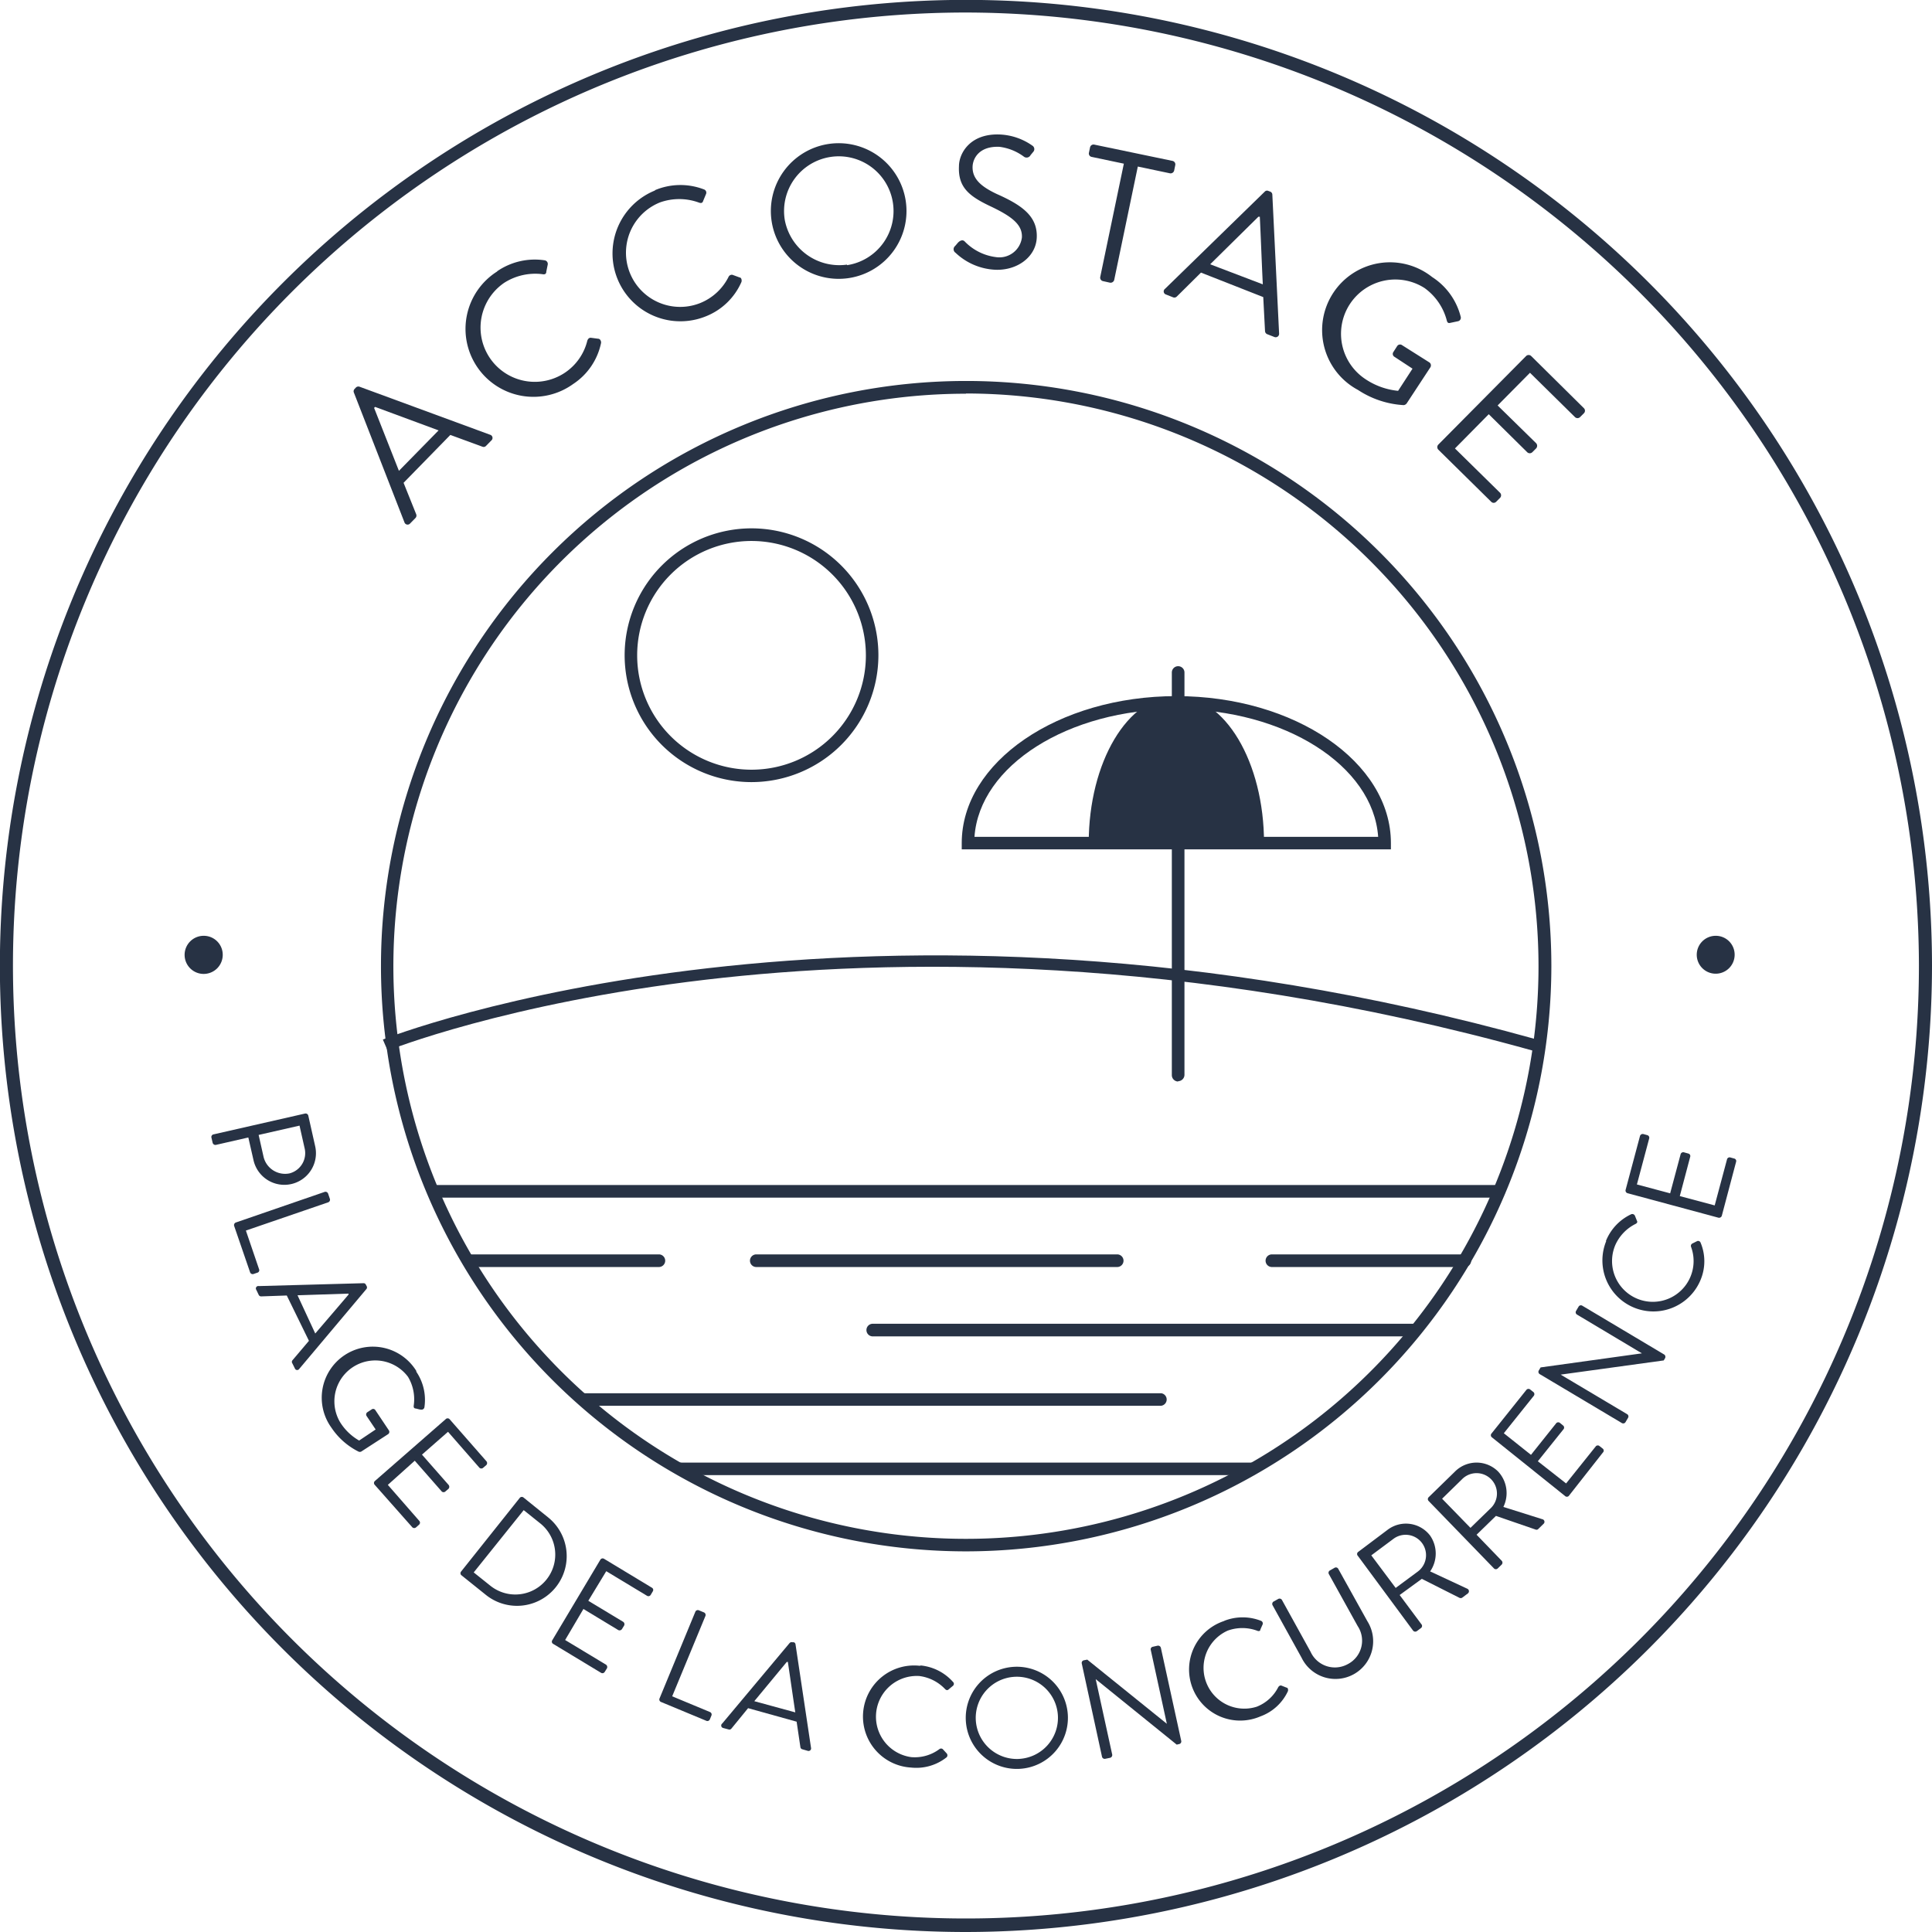 <svg xmlns="http://www.w3.org/2000/svg" width="174.35" height="174.35" viewBox="0 0 174.35 174.35"><defs><style>.cls-1{fill:#273244;}</style></defs><g id="Calque_2" data-name="Calque 2"><g id="Calque_1-2" data-name="Calque 1"><path class="cls-1" d="M36.5,47.14l-4.56-11.7A.3.3,0,0,1,32,35.1l.11-.12a.32.32,0,0,1,.34-.08l11.77,4.33a.3.3,0,0,1,.12.52l-.48.49a.29.29,0,0,1-.33.07l-2.89-1.06-4.22,4.32,1.14,2.84a.32.32,0,0,1-.07.34l-.48.49A.3.3,0,0,1,36.5,47.14Zm3.08-8.3-5.73-2.12-.09.09L36,42.49Z"/><path class="cls-1" d="M44.85,24.49a6,6,0,0,1,4.3-1,.33.33,0,0,1,.28.38l-.13.64c0,.22-.14.28-.37.23a5.21,5.21,0,0,0-3.41.77A4.89,4.89,0,0,0,51,33.62a4.87,4.87,0,0,0,2-2.87c.07-.21.19-.27.31-.27l.68.09c.17,0,.28.23.25.39a5.85,5.85,0,0,1-2.51,3.69,6.13,6.13,0,1,1-6.85-10.16Z"/><path class="cls-1" d="M59.11,17.16a5.91,5.91,0,0,1,4.41-.07.31.31,0,0,1,.19.43l-.25.6c-.06.21-.19.24-.42.15a5.16,5.16,0,0,0-3.49,0,4.89,4.89,0,0,0,3.66,9.07A4.92,4.92,0,0,0,65.74,25a.33.33,0,0,1,.36-.2l.65.24c.16,0,.22.28.15.43a5.86,5.86,0,0,1-3.21,3.08,6.12,6.12,0,1,1-4.58-11.36Z"/><path class="cls-1" d="M74.72,13a6.12,6.12,0,1,1-5.08,7A6.12,6.12,0,0,1,74.72,13Zm1.72,10.93a4.94,4.94,0,1,0-5.62-4.09A5,5,0,0,0,76.44,23.88Z"/><path class="cls-1" d="M86.18,22.21c.09-.09.18-.21.27-.31s.37-.34.6-.12a4.73,4.73,0,0,0,2.81,1.42,2.05,2.05,0,0,0,2.36-1.77c.06-1.17-.93-1.91-2.85-2.82S86.45,16.9,86.54,15c0-1.15,1-3,3.75-2.86a5.5,5.5,0,0,1,2.87,1,.37.37,0,0,1,.07.58L93,14a.4.4,0,0,1-.61.13,4.68,4.68,0,0,0-2.19-.88c-1.8-.08-2.39,1-2.43,1.76-.05,1.14.79,1.84,2.19,2.5,2.25,1,3.69,2,3.6,3.94-.08,1.77-1.82,3-3.8,2.89a5.58,5.58,0,0,1-3.53-1.53A.38.38,0,0,1,86.18,22.21Z"/><path class="cls-1" d="M101.42,14.77l-2.9-.61a.31.31,0,0,1-.25-.38l.1-.48a.32.32,0,0,1,.38-.25l7.06,1.47a.32.32,0,0,1,.25.38l-.1.49a.33.33,0,0,1-.38.25l-2.9-.61-2.13,10.23a.34.34,0,0,1-.38.25l-.63-.14a.32.32,0,0,1-.25-.38Z"/><path class="cls-1" d="M105.13,26.07l9-8.77a.28.28,0,0,1,.33-.07l.16.06a.3.3,0,0,1,.2.28l.61,12.53a.31.31,0,0,1-.43.31l-.64-.25a.32.32,0,0,1-.2-.28L114,26.81l-5.62-2.21-2.18,2.16a.31.31,0,0,1-.34.07l-.63-.25A.29.29,0,0,1,105.13,26.07Zm8.83-.41c-.1-2-.17-4.07-.27-6.1l-.13,0-4.35,4.29Z"/><path class="cls-1" d="M129.24,25a6,6,0,0,1,2.58,3.59.32.32,0,0,1-.25.4l-.66.14c-.22.06-.3,0-.36-.26a5.23,5.23,0,0,0-2-2.88,4.9,4.9,0,0,0-5.38,8.19,6.4,6.4,0,0,0,3,1.09l1.3-2-1.63-1.07a.3.3,0,0,1-.1-.43l.34-.53a.31.31,0,0,1,.45-.09L129,32.71a.33.33,0,0,1,.08.44l-2.14,3.26a.41.41,0,0,1-.26.15,8.34,8.34,0,0,1-4.13-1.37A6.12,6.12,0,1,1,129.24,25Z"/><path class="cls-1" d="M137.72,32.13a.33.33,0,0,1,.46,0l4.76,4.71a.32.32,0,0,1,0,.45l-.35.35a.33.33,0,0,1-.46,0l-4.06-4-2.92,2.95L138.63,40a.35.35,0,0,1,0,.46l-.35.35a.33.33,0,0,1-.46,0l-3.47-3.43-3.05,3.09,4.07,4a.33.33,0,0,1,0,.46l-.35.35a.31.31,0,0,1-.45,0l-4.77-4.7a.33.33,0,0,1,0-.46Z"/><path class="cls-1" d="M106.32,97.6a.58.58,0,0,1-.57-.57V60.69a.57.57,0,0,1,1.14,0V97a.58.58,0,0,1-.57.57"/><path class="cls-1" d="M87.17,174.35a87.18,87.18,0,1,1,87.18-87.18,87.28,87.28,0,0,1-87.18,87.18m0-173.22a86,86,0,1,0,86,86,86.14,86.14,0,0,0-86-86"/><path class="cls-1" d="M87.17,140A52.81,52.81,0,1,1,140,87.17,52.87,52.87,0,0,1,87.17,140m0-104.47a51.67,51.67,0,1,0,51.67,51.66A51.71,51.71,0,0,0,87.17,35.51"/><path class="cls-1" d="M138.39,94.83C106.73,86,80.3,86.46,63.7,88.41c-18,2.11-28.62,6.36-28.72,6.4l-.43-1c.42-.17,43.15-17,104.15,0Z"/><path class="cls-1" d="M67.82,70.58A11.45,11.45,0,1,1,79.27,59.14,11.46,11.46,0,0,1,67.82,70.58m0-21.76A10.32,10.32,0,1,0,78.14,59.14,10.33,10.33,0,0,0,67.82,48.82"/><path class="cls-1" d="M135.26,108.08H39.46a.58.58,0,0,1-.57-.57.57.57,0,0,1,.57-.57h95.8a.57.57,0,0,1,.57.57.58.58,0,0,1-.57.57"/><path class="cls-1" d="M132.19,114.34H114.78a.57.57,0,0,1,0-1.14h17.41a.57.57,0,0,1,0,1.14"/><path class="cls-1" d="M100.82,114.34H68.25a.57.57,0,0,1,0-1.14h32.57a.57.57,0,0,1,0,1.14"/><path class="cls-1" d="M59.46,114.34H42.41a.57.57,0,0,1,0-1.14H59.46a.57.57,0,1,1,0,1.14"/><path class="cls-1" d="M127.71,120.6H78.76a.57.57,0,0,1,0-1.14h48.95a.57.57,0,0,1,0,1.14"/><path class="cls-1" d="M104.79,126.86h-52a.57.57,0,1,1,0-1.13h52a.57.57,0,0,1,0,1.13"/><path class="cls-1" d="M113.06,133.12H61.54a.57.57,0,1,1,0-1.13h51.52a.57.57,0,0,1,0,1.13"/><path class="cls-1" d="M156.54,86.16a1.71,1.71,0,1,1-1.71-1.71,1.7,1.7,0,0,1,1.71,1.71"/><path class="cls-1" d="M20.1,86.16a1.72,1.72,0,1,1-1.71-1.71,1.71,1.71,0,0,1,1.71,1.71"/><path class="cls-1" d="M98.81,76.08c0-7,3.29-12.69,7.35-12.69s7.34,5.68,7.34,12.69"/><path class="cls-1" d="M114.07,76.08h-1.14c0-6.68-3-12.12-6.77-12.12s-6.78,5.44-6.78,12.12H98.25c0-7.31,3.54-13.26,7.91-13.26s7.91,5.95,7.91,13.26"/><path class="cls-1" d="M125.52,76.65H86.79v-.57c0-7.31,8.69-13.26,19.37-13.26s19.36,5.95,19.36,13.26ZM87.94,75.52h36.43C123.92,69.09,115.92,64,106.16,64S88.39,69.09,87.94,75.52"/><path class="cls-1" d="M27.53,100.49a.25.25,0,0,1,.29.18l.62,2.76a2.85,2.85,0,1,1-5.56,1.28l-.47-2.06-2.93.67a.26.26,0,0,1-.29-.19l-.11-.47a.24.24,0,0,1,.19-.29Zm-3.74,3.93a2,2,0,0,0,2.34,1.47,1.89,1.89,0,0,0,1.35-2.31l-.45-2-3.69.84Z"/><path class="cls-1" d="M29.3,107.56a.25.25,0,0,1,.31.16l.16.47a.25.25,0,0,1-.15.31l-7.43,2.55,1.19,3.49a.23.23,0,0,1-.15.31l-.35.12a.25.25,0,0,1-.31-.15l-1.44-4.19a.25.25,0,0,1,.16-.31Z"/><path class="cls-1" d="M23.36,116.06l9.44-.26a.22.22,0,0,1,.22.14l.06.11a.24.24,0,0,1,0,.26L27,123.54a.22.22,0,0,1-.39-.05l-.23-.46a.23.23,0,0,1,0-.26L27.88,121l-2-4.09-2.3.08a.24.24,0,0,1-.23-.13l-.22-.46A.22.22,0,0,1,23.36,116.06Zm5.09,4.28c1-1.17,2-2.33,3-3.51l0-.09-4.6.15Z"/><path class="cls-1" d="M37.57,123.79A4.52,4.52,0,0,1,38.3,127a.26.26,0,0,1-.29.21c-.16,0-.35-.08-.5-.1s-.2-.1-.17-.29a3.94,3.94,0,0,0-.52-2.57,3.69,3.69,0,0,0-6.13,4.09A4.85,4.85,0,0,0,32.41,130l1.49-1-.82-1.22a.25.25,0,0,1,.06-.33l.4-.26a.23.23,0,0,1,.33.06l1.23,1.84a.25.25,0,0,1-.07.33L32.59,131a.31.31,0,0,1-.23,0,6.36,6.36,0,0,1-2.45-2.16,4.61,4.61,0,1,1,7.66-5.12Z"/><path class="cls-1" d="M40.22,128.07a.24.24,0,0,1,.35,0l3.32,3.79a.26.26,0,0,1,0,.35l-.28.24a.25.25,0,0,1-.35,0l-2.83-3.24-2.35,2.06L40.48,134a.27.27,0,0,1,0,.35l-.28.24a.24.24,0,0,1-.34,0l-2.43-2.77L35,134l2.83,3.24a.24.24,0,0,1,0,.34l-.28.25a.25.25,0,0,1-.34,0L33.82,134a.24.24,0,0,1,0-.34Z"/><path class="cls-1" d="M46.9,135.18a.24.24,0,0,1,.33-.05l2.23,1.8a4.48,4.48,0,1,1-5.61,7l-2.23-1.79a.24.24,0,0,1,0-.33Zm-2.65,7.92a3.6,3.6,0,1,0,4.51-5.62l-1.5-1.2-4.51,5.62Z"/><path class="cls-1" d="M54.18,140.75a.24.24,0,0,1,.33-.08l4.32,2.61a.23.23,0,0,1,.08.33l-.19.32a.24.24,0,0,1-.33.08l-3.68-2.22-1.62,2.67,3.15,1.9a.26.26,0,0,1,.08.34l-.19.31a.26.26,0,0,1-.34.09l-3.14-1.9L51,148l3.68,2.22a.26.26,0,0,1,.09.34l-.2.32a.24.24,0,0,1-.33.08l-4.32-2.61a.23.23,0,0,1-.08-.33Z"/><path class="cls-1" d="M62.75,145.45a.24.24,0,0,1,.32-.13l.46.19a.25.25,0,0,1,.13.32l-3,7.25,3.41,1.42a.24.24,0,0,1,.13.32l-.14.34a.24.24,0,0,1-.32.13l-4.09-1.7a.24.24,0,0,1-.13-.32Z"/><path class="cls-1" d="M65.18,155.53l6.07-7.25a.25.25,0,0,1,.25-.08l.12,0a.22.22,0,0,1,.17.19l1.4,9.34a.23.23,0,0,1-.3.27l-.49-.14a.23.23,0,0,1-.17-.2l-.34-2.29-4.38-1.22L66,156a.23.23,0,0,1-.25.07l-.49-.13A.23.23,0,0,1,65.18,155.53Zm6.59-1c-.23-1.52-.44-3-.67-4.55l-.1,0-2.93,3.54Z"/><path class="cls-1" d="M83,150.29a4.48,4.48,0,0,1,3,1.49.23.23,0,0,1,0,.35l-.37.31c-.12.12-.22.1-.33,0a3.87,3.87,0,0,0-2.34-1.19,3.68,3.68,0,0,0-.72,7.32,3.73,3.73,0,0,0,2.53-.72.24.24,0,0,1,.31,0l.35.38a.26.26,0,0,1,0,.35,4.4,4.4,0,0,1-3.21.93,4.61,4.61,0,1,1,.89-9.17Z"/><path class="cls-1" d="M91.5,150.42a4.61,4.61,0,1,1-4.34,4.87A4.61,4.61,0,0,1,91.5,150.42Zm.45,8.31a3.71,3.71,0,1,0-3.89-3.49A3.72,3.72,0,0,0,92,158.73Z"/><path class="cls-1" d="M97.62,150.11a.24.24,0,0,1,.19-.28l.31-.06,7.18,5.79h0l-1.45-6.66a.23.23,0,0,1,.18-.29l.44-.1a.26.26,0,0,1,.29.19l1.84,8.41a.24.24,0,0,1-.19.28l-.22.05-7.31-5.91h0l1.49,6.81a.26.26,0,0,1-.19.29l-.44.09a.25.25,0,0,1-.29-.18Z"/><path class="cls-1" d="M110.48,146.27a4.53,4.53,0,0,1,3.32,0,.25.25,0,0,1,.14.33l-.2.45c0,.15-.15.18-.32.1a3.87,3.87,0,0,0-2.62,0,3.68,3.68,0,0,0,2.61,6.87,3.68,3.68,0,0,0,1.94-1.76c.09-.14.19-.17.28-.15l.48.19c.12,0,.16.21.11.33a4.38,4.38,0,0,1-2.47,2.26,4.61,4.61,0,1,1-3.27-8.61Z"/><path class="cls-1" d="M114.84,144.86a.25.25,0,0,1,.09-.33l.43-.24a.25.25,0,0,1,.33.1l2.58,4.67a2.41,2.41,0,0,0,3.37,1.11,2.38,2.38,0,0,0,.88-3.43l-2.6-4.69a.24.24,0,0,1,.1-.33l.42-.24a.24.24,0,0,1,.33.1l2.63,4.73a3.4,3.4,0,1,1-5.94,3.29Z"/><path class="cls-1" d="M122.54,140.41a.24.24,0,0,1,0-.34l2.66-2a2.74,2.74,0,0,1,3.86.51,2.84,2.84,0,0,1,0,3.23l3.35,1.56a.25.25,0,0,1,.05.43l-.52.39a.27.27,0,0,1-.24,0l-3.39-1.71-2,1.46,1.95,2.62a.24.24,0,0,1,0,.34l-.4.3a.25.25,0,0,1-.34-.05Zm5.41,1.41a1.84,1.84,0,1,0-2.2-2.95l-2,1.49,2.2,2.94Z"/><path class="cls-1" d="M128.93,135.46a.24.24,0,0,1,0-.35l2.37-2.31a2.75,2.75,0,0,1,3.9,0,2.85,2.85,0,0,1,.47,3.19l3.52,1.11a.24.24,0,0,1,.1.42l-.47.46a.21.21,0,0,1-.22.06L135,136.8l-1.75,1.7,2.27,2.35a.25.25,0,0,1,0,.34l-.36.35a.24.24,0,0,1-.34,0Zm5.55.69a1.84,1.84,0,1,0-2.56-2.64l-1.78,1.74,2.56,2.63Z"/><path class="cls-1" d="M134.61,129.69a.24.24,0,0,1,0-.34l3.15-3.94a.25.25,0,0,1,.35,0l.29.23a.25.25,0,0,1,0,.34l-2.69,3.36,2.45,1.95,2.29-2.87a.25.25,0,0,1,.34,0l.29.24a.24.24,0,0,1,0,.34l-2.3,2.87,2.55,2,2.69-3.36a.24.24,0,0,1,.34,0l.29.23a.23.23,0,0,1,0,.34L141.57,135a.24.24,0,0,1-.34,0Z"/><path class="cls-1" d="M138.94,124a.24.24,0,0,1-.07-.33l.16-.27,9.14-1.27s0,0,0,0l-5.86-3.5a.24.24,0,0,1-.08-.33l.23-.39a.24.24,0,0,1,.33-.08l7.4,4.41a.26.26,0,0,1,.07.33l-.12.2-9.3,1.28h0l6,3.57a.24.24,0,0,1,.08.33l-.23.39a.24.24,0,0,1-.33.08Z"/><path class="cls-1" d="M144.92,112a4.52,4.52,0,0,1,2.28-2.42.26.26,0,0,1,.34.13l.18.45c.08.14,0,.23-.14.3a3.89,3.89,0,0,0-1.81,1.9,3.68,3.68,0,1,0,6.84.17.25.25,0,0,1,.09-.3l.46-.23a.24.24,0,0,1,.31.15,4.34,4.34,0,0,1,0,3.34,4.6,4.6,0,1,1-8.52-3.49Z"/><path class="cls-1" d="M146.88,107.68a.25.25,0,0,1-.18-.3l1.3-4.87a.26.26,0,0,1,.3-.17l.36.1a.24.24,0,0,1,.17.29l-1.11,4.16,3,.8.95-3.55A.25.25,0,0,1,152,104l.36.1a.23.23,0,0,1,.17.29l-.94,3.55,3.15.84,1.11-4.15a.24.24,0,0,1,.29-.18l.36.1a.23.23,0,0,1,.17.3l-1.29,4.87a.26.26,0,0,1-.3.17Z"/></g></g></svg>